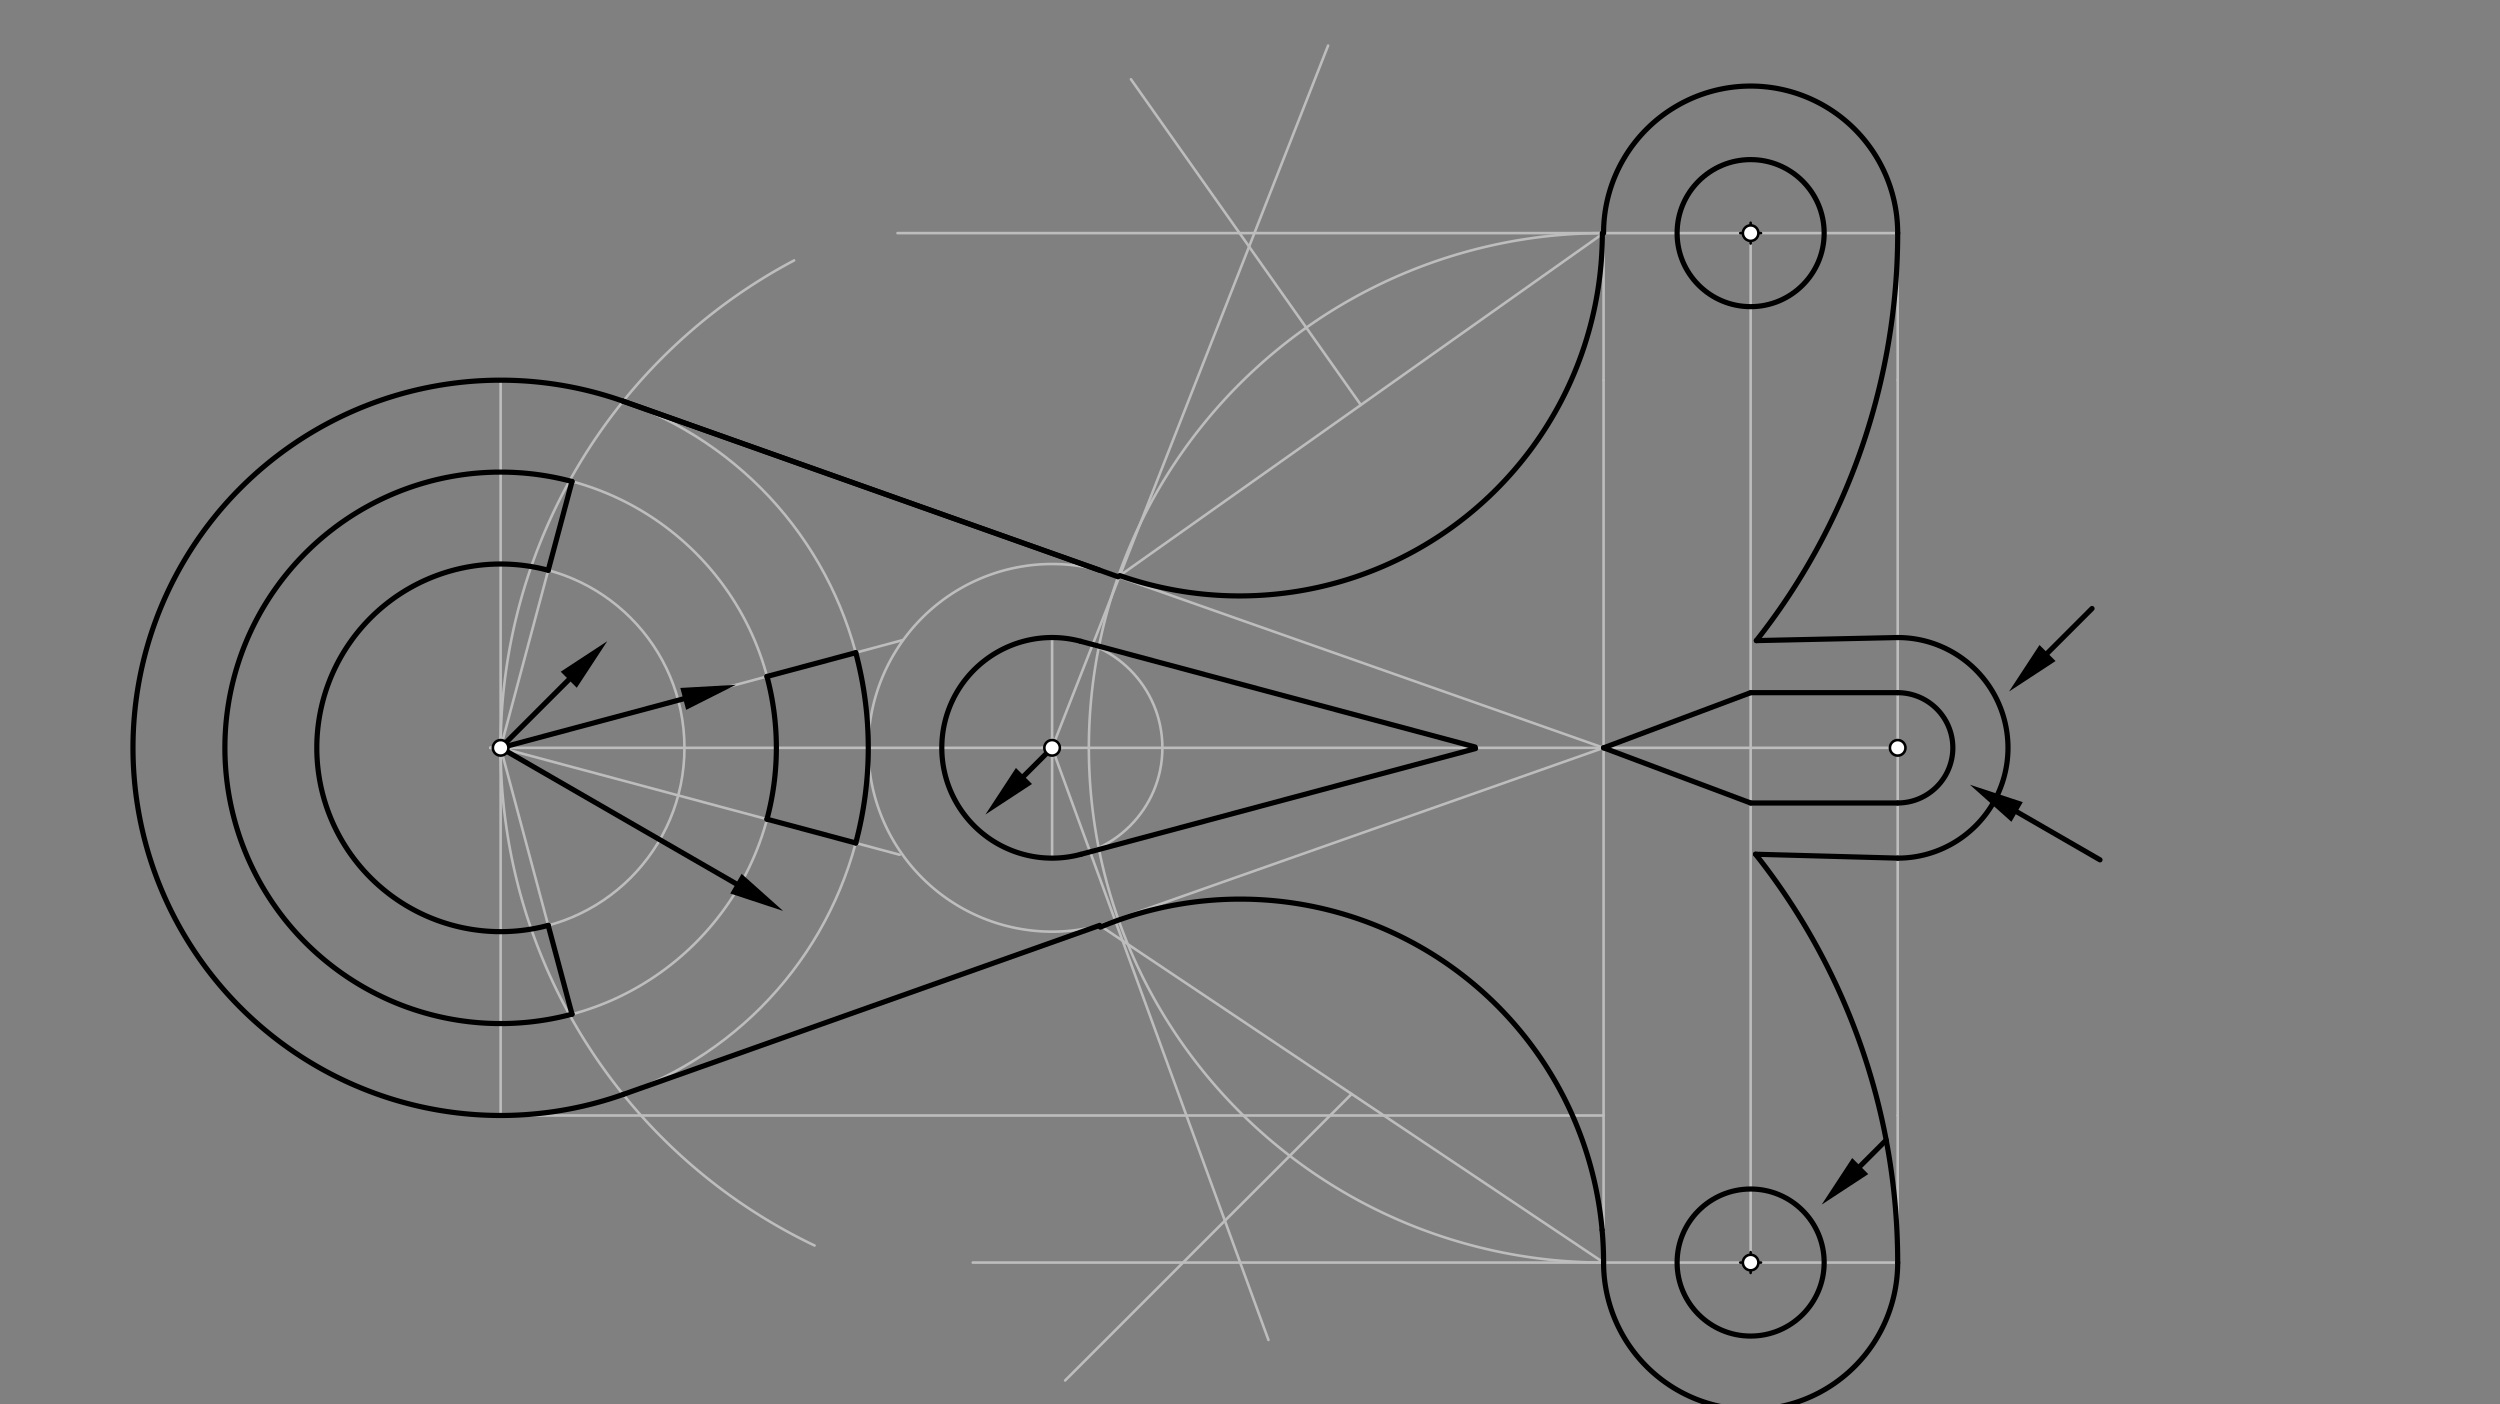 <svg xmlns="http://www.w3.org/2000/svg" class="svg--816" height="100%" preserveAspectRatio="xMidYMid meet" viewBox="0 0 963.78 541.417" width="100%"><rect x="0" y="0" width="963.78" height="541.417" fill="#808080" stroke="none"/><defs><marker id="marker-arrow" markerHeight="16" markerUnits="userSpaceOnUse" markerWidth="24" orient="auto-start-reverse" refX="24" refY="4" viewBox="0 0 24 8"><path d="M 0 0 L 24 4 L 0 8 z" stroke="inherit"></path></marker></defs><g class="aux-layer--949"><g class="element--733"><line stroke="#BDBDBD" stroke-dasharray="none" stroke-linecap="round" stroke-width="1" x1="193" x2="193" y1="146.567" y2="430.031"></line></g><g class="element--733"><line stroke="#BDBDBD" stroke-dasharray="none" stroke-linecap="round" stroke-width="1" x1="731.583" x2="731.583" y1="430.031" y2="146.567"></line></g><g class="element--733"><g class="center--a87"><line x1="189" y1="288.299" x2="197" y2="288.299" stroke="#BDBDBD" stroke-width="1" stroke-linecap="round"></line><line x1="193" y1="284.299" x2="193" y2="292.299" stroke="#BDBDBD" stroke-width="1" stroke-linecap="round"></line><circle class="hit--87b" cx="193" cy="288.299" r="4" stroke="none" fill="transparent"></circle></g><circle cx="193" cy="288.299" fill="none" r="141.732" stroke="#BDBDBD" stroke-dasharray="none" stroke-width="1"></circle></g><g class="element--733"><g class="center--a87"><line x1="189" y1="288.299" x2="197" y2="288.299" stroke="#BDBDBD" stroke-width="1" stroke-linecap="round"></line><line x1="193" y1="284.299" x2="193" y2="292.299" stroke="#BDBDBD" stroke-width="1" stroke-linecap="round"></line><circle class="hit--87b" cx="193" cy="288.299" r="4" stroke="none" fill="transparent"></circle></g><circle cx="193" cy="288.299" fill="none" r="106.299" stroke="#BDBDBD" stroke-dasharray="none" stroke-width="1"></circle></g><g class="element--733"><g class="center--a87"><line x1="189" y1="288.299" x2="197" y2="288.299" stroke="#BDBDBD" stroke-width="1" stroke-linecap="round"></line><line x1="193" y1="284.299" x2="193" y2="292.299" stroke="#BDBDBD" stroke-width="1" stroke-linecap="round"></line><circle class="hit--87b" cx="193" cy="288.299" r="4" stroke="none" fill="transparent"></circle></g><circle cx="193" cy="288.299" fill="none" r="70.866" stroke="#BDBDBD" stroke-dasharray="none" stroke-width="1"></circle></g><g class="element--733"><line stroke="#BDBDBD" stroke-dasharray="none" stroke-linecap="round" stroke-width="1" x1="193" x2="405.598" y1="288.299" y2="288.299"></line></g><g class="element--733"><path d="M 423.94 356.75 A 70.866 70.866 0 1 1 423.94 219.848" fill="none" stroke="#BDBDBD" stroke-dasharray="none" stroke-linecap="round" stroke-width="1"></path></g><g class="element--733"><line stroke="#BDBDBD" stroke-dasharray="none" stroke-linecap="round" stroke-width="1" x1="405.598" x2="731.583" y1="288.299" y2="288.299"></line></g><g class="element--733"><line stroke="#BDBDBD" stroke-dasharray="none" stroke-linecap="round" stroke-width="1" x1="193" x2="618.197" y1="430.031" y2="430.031"></line></g><g class="element--733"><line stroke="#BDBDBD" stroke-dasharray="none" stroke-linecap="round" stroke-width="1" x1="618.197" x2="618.197" y1="430.031" y2="146.567"></line></g><g class="element--733"><line stroke="#BDBDBD" stroke-dasharray="none" stroke-linecap="round" stroke-width="1" x1="618.197" x2="618.197" y1="146.567" y2="89.874"></line></g><g class="element--733"><line stroke="#BDBDBD" stroke-dasharray="none" stroke-linecap="round" stroke-width="1" x1="618.197" x2="731.583" y1="89.874" y2="89.874"></line></g><g class="element--733"><line stroke="#BDBDBD" stroke-dasharray="none" stroke-linecap="round" stroke-width="1" x1="731.583" x2="731.583" y1="89.874" y2="146.567"></line></g><g class="element--733"><path d="M 193 288.299 A 212.598 212.598 0 0 0 314.013 480.159" fill="none" stroke="#BDBDBD" stroke-dasharray="none" stroke-linecap="round" stroke-width="1"></path></g><g class="element--733"><path d="M 193 288.299 A 212.598 212.598 0 0 1 306.146 100.396" fill="none" stroke="#BDBDBD" stroke-dasharray="none" stroke-linecap="round" stroke-width="1"></path></g><g class="element--733"><line stroke="#BDBDBD" stroke-dasharray="none" stroke-linecap="round" stroke-width="1" x1="193" x2="220.511" y1="288.299" y2="390.972"></line></g><g class="element--733"><line stroke="#BDBDBD" stroke-dasharray="none" stroke-linecap="round" stroke-width="1" x1="193" x2="220.511" y1="288.299" y2="185.626"></line></g><g class="element--733"><line stroke="#BDBDBD" stroke-dasharray="none" stroke-linecap="round" stroke-width="1" x1="193" x2="347.969" y1="288.299" y2="246.775"></line></g><g class="element--733"><line stroke="#BDBDBD" stroke-dasharray="none" stroke-linecap="round" stroke-width="1" x1="193" x2="346.819" y1="288.299" y2="329.515"></line></g><g class="element--733"><line stroke="#BDBDBD" stroke-dasharray="none" stroke-linecap="round" stroke-width="1" x1="405.598" x2="405.598" y1="288.299" y2="245.779"></line></g><g class="element--733"><line stroke="#BDBDBD" stroke-dasharray="none" stroke-linecap="round" stroke-width="1" x1="405.598" x2="405.598" y1="288.299" y2="330.819"></line></g><g class="element--733"><line stroke="#BDBDBD" stroke-dasharray="none" stroke-linecap="round" stroke-width="1" x1="423.94" x2="618.197" y1="356.75" y2="288.299"></line></g><g class="element--733"><line stroke="#BDBDBD" stroke-dasharray="none" stroke-linecap="round" stroke-width="1" x1="618.197" x2="423.94" y1="288.299" y2="219.848"></line></g><g class="element--733"><line stroke="#BDBDBD" stroke-dasharray="none" stroke-linecap="round" stroke-width="1" x1="618.197" x2="618.197" y1="430.031" y2="486.724"></line></g><g class="element--733"><line stroke="#BDBDBD" stroke-dasharray="none" stroke-linecap="round" stroke-width="1" x1="618.197" x2="731.583" y1="486.724" y2="486.724"></line></g><g class="element--733"><line stroke="#BDBDBD" stroke-dasharray="none" stroke-linecap="round" stroke-width="1" x1="731.583" x2="731.583" y1="430.031" y2="486.724"></line></g><g class="element--733"><line stroke="#BDBDBD" stroke-dasharray="none" stroke-linecap="round" stroke-width="1" x1="423.94" x2="618.197" y1="356.75" y2="486.724"></line></g><g class="element--733"><line stroke="#BDBDBD" stroke-dasharray="none" stroke-linecap="round" stroke-width="1" x1="521.068" x2="410.619" y1="421.737" y2="532.186"></line></g><g class="element--733"><line stroke="#BDBDBD" stroke-dasharray="none" stroke-linecap="round" stroke-width="1" x1="618.197" x2="375" y1="486.724" y2="486.724"></line></g><g class="element--733"><line stroke="#BDBDBD" stroke-dasharray="none" stroke-linecap="round" stroke-width="1" x1="618.197" x2="346" y1="89.874" y2="89.874"></line></g><g class="element--733"><g class="center--a87"><line x1="401.598" y1="288.299" x2="409.598" y2="288.299" stroke="#BDBDBD" stroke-width="1" stroke-linecap="round"></line><line x1="405.598" y1="284.299" x2="405.598" y2="292.299" stroke="#BDBDBD" stroke-width="1" stroke-linecap="round"></line><circle class="hit--87b" cx="405.598" cy="288.299" r="4" stroke="none" fill="transparent"></circle></g><circle cx="405.598" cy="288.299" fill="none" r="42.52" stroke="#BDBDBD" stroke-dasharray="none" stroke-width="1"></circle></g><g class="element--733"><line stroke="#BDBDBD" stroke-dasharray="none" stroke-linecap="round" stroke-width="1" x1="674.89" x2="674.89" y1="486.724" y2="89.874"></line></g><g class="element--733"><path d="M 618.197 89.874 A 198.425 198.425 0 0 0 618.197 486.724" fill="none" stroke="#BDBDBD" stroke-dasharray="none" stroke-linecap="round" stroke-width="1"></path></g><g class="element--733"><line stroke="#BDBDBD" stroke-dasharray="none" stroke-linecap="round" stroke-width="1" x1="431.051" x2="618.197" y1="222.353" y2="89.874"></line></g><g class="element--733"><line stroke="#BDBDBD" stroke-dasharray="none" stroke-linecap="round" stroke-width="1" x1="405.598" x2="512" y1="288.299" y2="17.567"></line></g><g class="element--733"><line stroke="#BDBDBD" stroke-dasharray="none" stroke-linecap="round" stroke-width="1" x1="524.624" x2="436" y1="156.113" y2="30.567"></line></g><g class="element--733"><line stroke="#BDBDBD" stroke-dasharray="none" stroke-linecap="round" stroke-width="1" x1="405.598" x2="489" y1="288.299" y2="516.567"></line></g></g><g class="main-layer--75a"><g class="element--733"><path d="M 240.244 421.925 A 141.732 141.732 0 1 1 240.244 154.672" fill="none" stroke="#000000" stroke-dasharray="none" stroke-linecap="round" stroke-width="2"></path></g><g class="element--733"><line stroke="#000000" stroke-dasharray="none" stroke-linecap="round" stroke-width="2" x1="240.244" x2="423.94" y1="154.672" y2="219.848"></line></g><g class="element--733"><line stroke="#000000" stroke-dasharray="none" stroke-linecap="round" stroke-width="2" x1="240.244" x2="423.94" y1="421.925" y2="356.75"></line></g><g class="element--733"><path d="M 220.512 390.976 A 106.299 106.299 0 1 1 220.512 185.622" fill="none" stroke="#000000" stroke-dasharray="none" stroke-linecap="round" stroke-width="2"></path></g><g class="element--733"><line stroke="#000000" stroke-dasharray="none" stroke-linecap="round" stroke-width="2" x1="220.512" x2="211.342" y1="185.622" y2="219.848"></line></g><g class="element--733"><line stroke="#000000" stroke-dasharray="none" stroke-linecap="round" stroke-width="2" x1="220.512" x2="211.342" y1="390.976" y2="356.75"></line></g><g class="element--733"><path d="M 211.342 356.75 A 70.866 70.866 0 1 1 211.342 219.848" fill="none" stroke="#000000" stroke-dasharray="none" stroke-linecap="round" stroke-width="2"></path></g><g class="element--733"><path d="M 295.677 260.787 A 106.299 106.299 0 0 1 295.677 315.811" fill="none" stroke="#000000" stroke-dasharray="none" stroke-linecap="round" stroke-width="2"></path></g><g class="element--733"><path d="M 329.903 251.616 A 141.732 141.732 0 0 1 329.903 324.982" fill="none" stroke="#000000" stroke-dasharray="none" stroke-linecap="round" stroke-width="2"></path></g><g class="element--733"><line stroke="#000000" stroke-dasharray="none" stroke-linecap="round" stroke-width="2" x1="295.677" x2="329.903" y1="315.811" y2="324.982"></line></g><g class="element--733"><line stroke="#000000" stroke-dasharray="none" stroke-linecap="round" stroke-width="2" x1="295.677" x2="329.903" y1="260.787" y2="251.616"></line></g><g class="element--733"><line stroke="#000000" stroke-dasharray="none" stroke-linecap="round" stroke-width="2" x1="416.603" x2="568.677" y1="247.228" y2="287.976"></line></g><g class="element--733"><line stroke="#000000" stroke-dasharray="none" stroke-linecap="round" stroke-width="2" x1="416.603" x2="568.838" y1="329.37" y2="288.579"></line></g><g class="element--733"><path d="M 416.603 329.37 A 42.52 42.52 0 1 1 416.603 247.228" fill="none" stroke="#000000" stroke-dasharray="none" stroke-linecap="round" stroke-width="2"></path></g><g class="element--733"><path d="M 731.583 330.819 A 42.52 42.52 0 0 0 731.583 245.779" fill="none" stroke="#000000" stroke-dasharray="none" stroke-linecap="round" stroke-width="2"></path></g><g class="element--733"><path d="M 731.583 309.559 A 21.26 21.26 0 0 0 731.583 267.039" fill="none" stroke="#000000" stroke-dasharray="none" stroke-linecap="round" stroke-width="2"></path></g><g class="element--733"><line stroke="#000000" stroke-dasharray="none" stroke-linecap="round" stroke-width="2" x1="731.583" x2="674.89" y1="267.039" y2="267.039"></line></g><g class="element--733"><line stroke="#000000" stroke-dasharray="none" stroke-linecap="round" stroke-width="2" x1="674.89" x2="618.197" y1="267.039" y2="288.299"></line></g><g class="element--733"><line stroke="#000000" stroke-dasharray="none" stroke-linecap="round" stroke-width="2" x1="731.583" x2="674.89" y1="309.559" y2="309.559"></line></g><g class="element--733"><line stroke="#000000" stroke-dasharray="none" stroke-linecap="round" stroke-width="2" x1="674.89" x2="618.197" y1="309.559" y2="288.299"></line></g><g class="element--733"><g class="center--a87"><line x1="670.89" y1="89.874" x2="678.89" y2="89.874" stroke="#000000" stroke-width="1" stroke-linecap="round"></line><line x1="674.89" y1="85.874" x2="674.89" y2="93.874" stroke="#000000" stroke-width="1" stroke-linecap="round"></line><circle class="hit--87b" cx="674.89" cy="89.874" r="4" stroke="none" fill="transparent"></circle></g><circle cx="674.89" cy="89.874" fill="none" r="28.346" stroke="#000000" stroke-dasharray="none" stroke-width="2"></circle></g><g class="element--733"><path d="M 618.197 89.874 A 56.693 56.693 0 0 1 731.583 89.874" fill="none" stroke="#000000" stroke-dasharray="none" stroke-linecap="round" stroke-width="2"></path></g><g class="element--733"><line stroke="#000000" stroke-dasharray="none" stroke-linecap="round" stroke-width="2" x1="240.244" x2="431.051" y1="154.672" y2="222.353"></line></g><g class="element--733"><path d="M 431.695 221.897 A 139.863 139.863 0 0 0 617.728 89.874" fill="none" stroke="#000000" stroke-dasharray="none" stroke-linecap="round" stroke-width="2"></path></g><g class="element--733"><path d="M 617.631 474.149 A 140.1 140.1 0 0 0 424.211 357.401" fill="none" stroke="#000000" stroke-dasharray="none" stroke-linecap="round" stroke-width="2"></path></g><g class="element--733"><path d="M 618.197 486.724 A 140.1 140.1 0 0 0 617.631 474.149" fill="none" stroke="#000000" stroke-dasharray="none" stroke-linecap="round" stroke-width="2"></path></g><g class="element--733"><path d="M 618.197 486.724 A 56.693 56.693 0 1 0 731.583 486.724" fill="none" stroke="#000000" stroke-dasharray="none" stroke-linecap="round" stroke-width="2"></path></g><g class="element--733"><path d="M 731.583 486.759 A 253.486 253.486 0 0 0 676.787 329.316" fill="none" stroke="#000000" stroke-dasharray="none" stroke-linecap="round" stroke-width="2"></path></g><g class="element--733"><path d="M 731.583 89.874 A 253.718 253.718 0 0 1 677.107 246.958" fill="none" stroke="#000000" stroke-dasharray="none" stroke-linecap="round" stroke-width="2"></path></g><g class="element--733"><line stroke="#000000" stroke-dasharray="none" stroke-linecap="round" stroke-width="2" x1="677.107" x2="731.583" y1="246.958" y2="245.779"></line></g><g class="element--733"><line stroke="#000000" stroke-dasharray="none" stroke-linecap="round" stroke-width="2" x1="731.583" x2="676.787" y1="330.819" y2="329.316"></line></g><g class="element--733"><g class="center--a87"><line x1="670.89" y1="486.724" x2="678.89" y2="486.724" stroke="#000000" stroke-width="1" stroke-linecap="round"></line><line x1="674.89" y1="482.724" x2="674.89" y2="490.724" stroke="#000000" stroke-width="1" stroke-linecap="round"></line><circle class="hit--87b" cx="674.89" cy="486.724" r="4" stroke="none" fill="transparent"></circle></g><circle cx="674.89" cy="486.724" fill="none" r="28.346" stroke="#000000" stroke-dasharray="none" stroke-width="2"></circle></g><g class="element--733"><line stroke="#000000" stroke-dasharray="none" stroke-linecap="round" stroke-width="2" x1="405.598" x2="394.751" y1="288.299" y2="299.146"></line><path d="M379.902,313.996 l21,4.375 l0,-8.75 z" fill="#000000" stroke="#000000" stroke-width="0" transform="rotate(315, 379.902, 313.996)"></path></g><g class="element--733"><line stroke="#000000" stroke-dasharray="none" stroke-linecap="round" stroke-width="2" x1="193" x2="219.253" y1="288.299" y2="262.046"></line><path d="M234.103,247.196 l21,4.375 l0,-8.75 z" fill="#000000" stroke="#000000" stroke-width="0" transform="rotate(135, 234.103, 247.196)"></path></g><g class="element--733"><line stroke="#000000" stroke-dasharray="none" stroke-linecap="round" stroke-width="2" x1="193" x2="263.396" y1="288.299" y2="269.436"></line><path d="M283.681,264.001 l21,4.375 l0,-8.75 z" fill="#000000" stroke="#000000" stroke-width="0" transform="rotate(165, 283.681, 264.001)"></path></g><g class="element--733"><line stroke="#000000" stroke-dasharray="none" stroke-linecap="round" stroke-width="2" x1="193" x2="283.712" y1="288.299" y2="340.672"></line><path d="M301.898,351.172 l21,4.375 l0,-8.75 z" fill="#000000" stroke="#000000" stroke-width="0" transform="rotate(210, 301.898, 351.172)"></path></g><g class="element--733"><line stroke="#000000" stroke-dasharray="none" stroke-linecap="round" stroke-width="2" x1="806.5" x2="789.349" y1="234.594" y2="251.745"></line><path d="M774.5,266.594 l21,4.375 l0,-8.75 z" fill="#000000" stroke="#000000" stroke-width="0" transform="rotate(315, 774.5, 266.594)"></path></g><g class="element--733"><line stroke="#000000" stroke-dasharray="none" stroke-linecap="round" stroke-width="2" x1="809.567" x2="777.611" y1="331.478" y2="313.028"></line><path d="M759.425,302.528 l21,4.375 l0,-8.75 z" fill="#000000" stroke="#000000" stroke-width="0" transform="rotate(30, 759.425, 302.528)"></path></g><g class="element--733"><line stroke="#000000" stroke-dasharray="none" stroke-linecap="round" stroke-width="2" x1="727.152" x2="717.138" y1="439.519" y2="449.533"></line><path d="M702.289,464.382 l21,4.375 l0,-8.75 z" fill="#000000" stroke="#000000" stroke-width="0" transform="rotate(315, 702.289, 464.382)"></path></g><g class="element--733"><circle cx="731.583" cy="288.299" r="3" stroke="#000000" stroke-width="1" fill="#ffffff"></circle>}</g><g class="element--733"><circle cx="674.89" cy="486.724" r="3" stroke="#000000" stroke-width="1" fill="#ffffff"></circle>}</g><g class="element--733"><circle cx="674.89" cy="89.874" r="3" stroke="#000000" stroke-width="1" fill="#ffffff"></circle>}</g><g class="element--733"><circle cx="405.598" cy="288.299" r="3" stroke="#000000" stroke-width="1" fill="#ffffff"></circle>}</g><g class="element--733"><circle cx="193" cy="288.299" r="3" stroke="#000000" stroke-width="1" fill="#ffffff"></circle>}</g></g><g class="snaps-layer--ac6"></g><g class="temp-layer--52d"></g></svg>